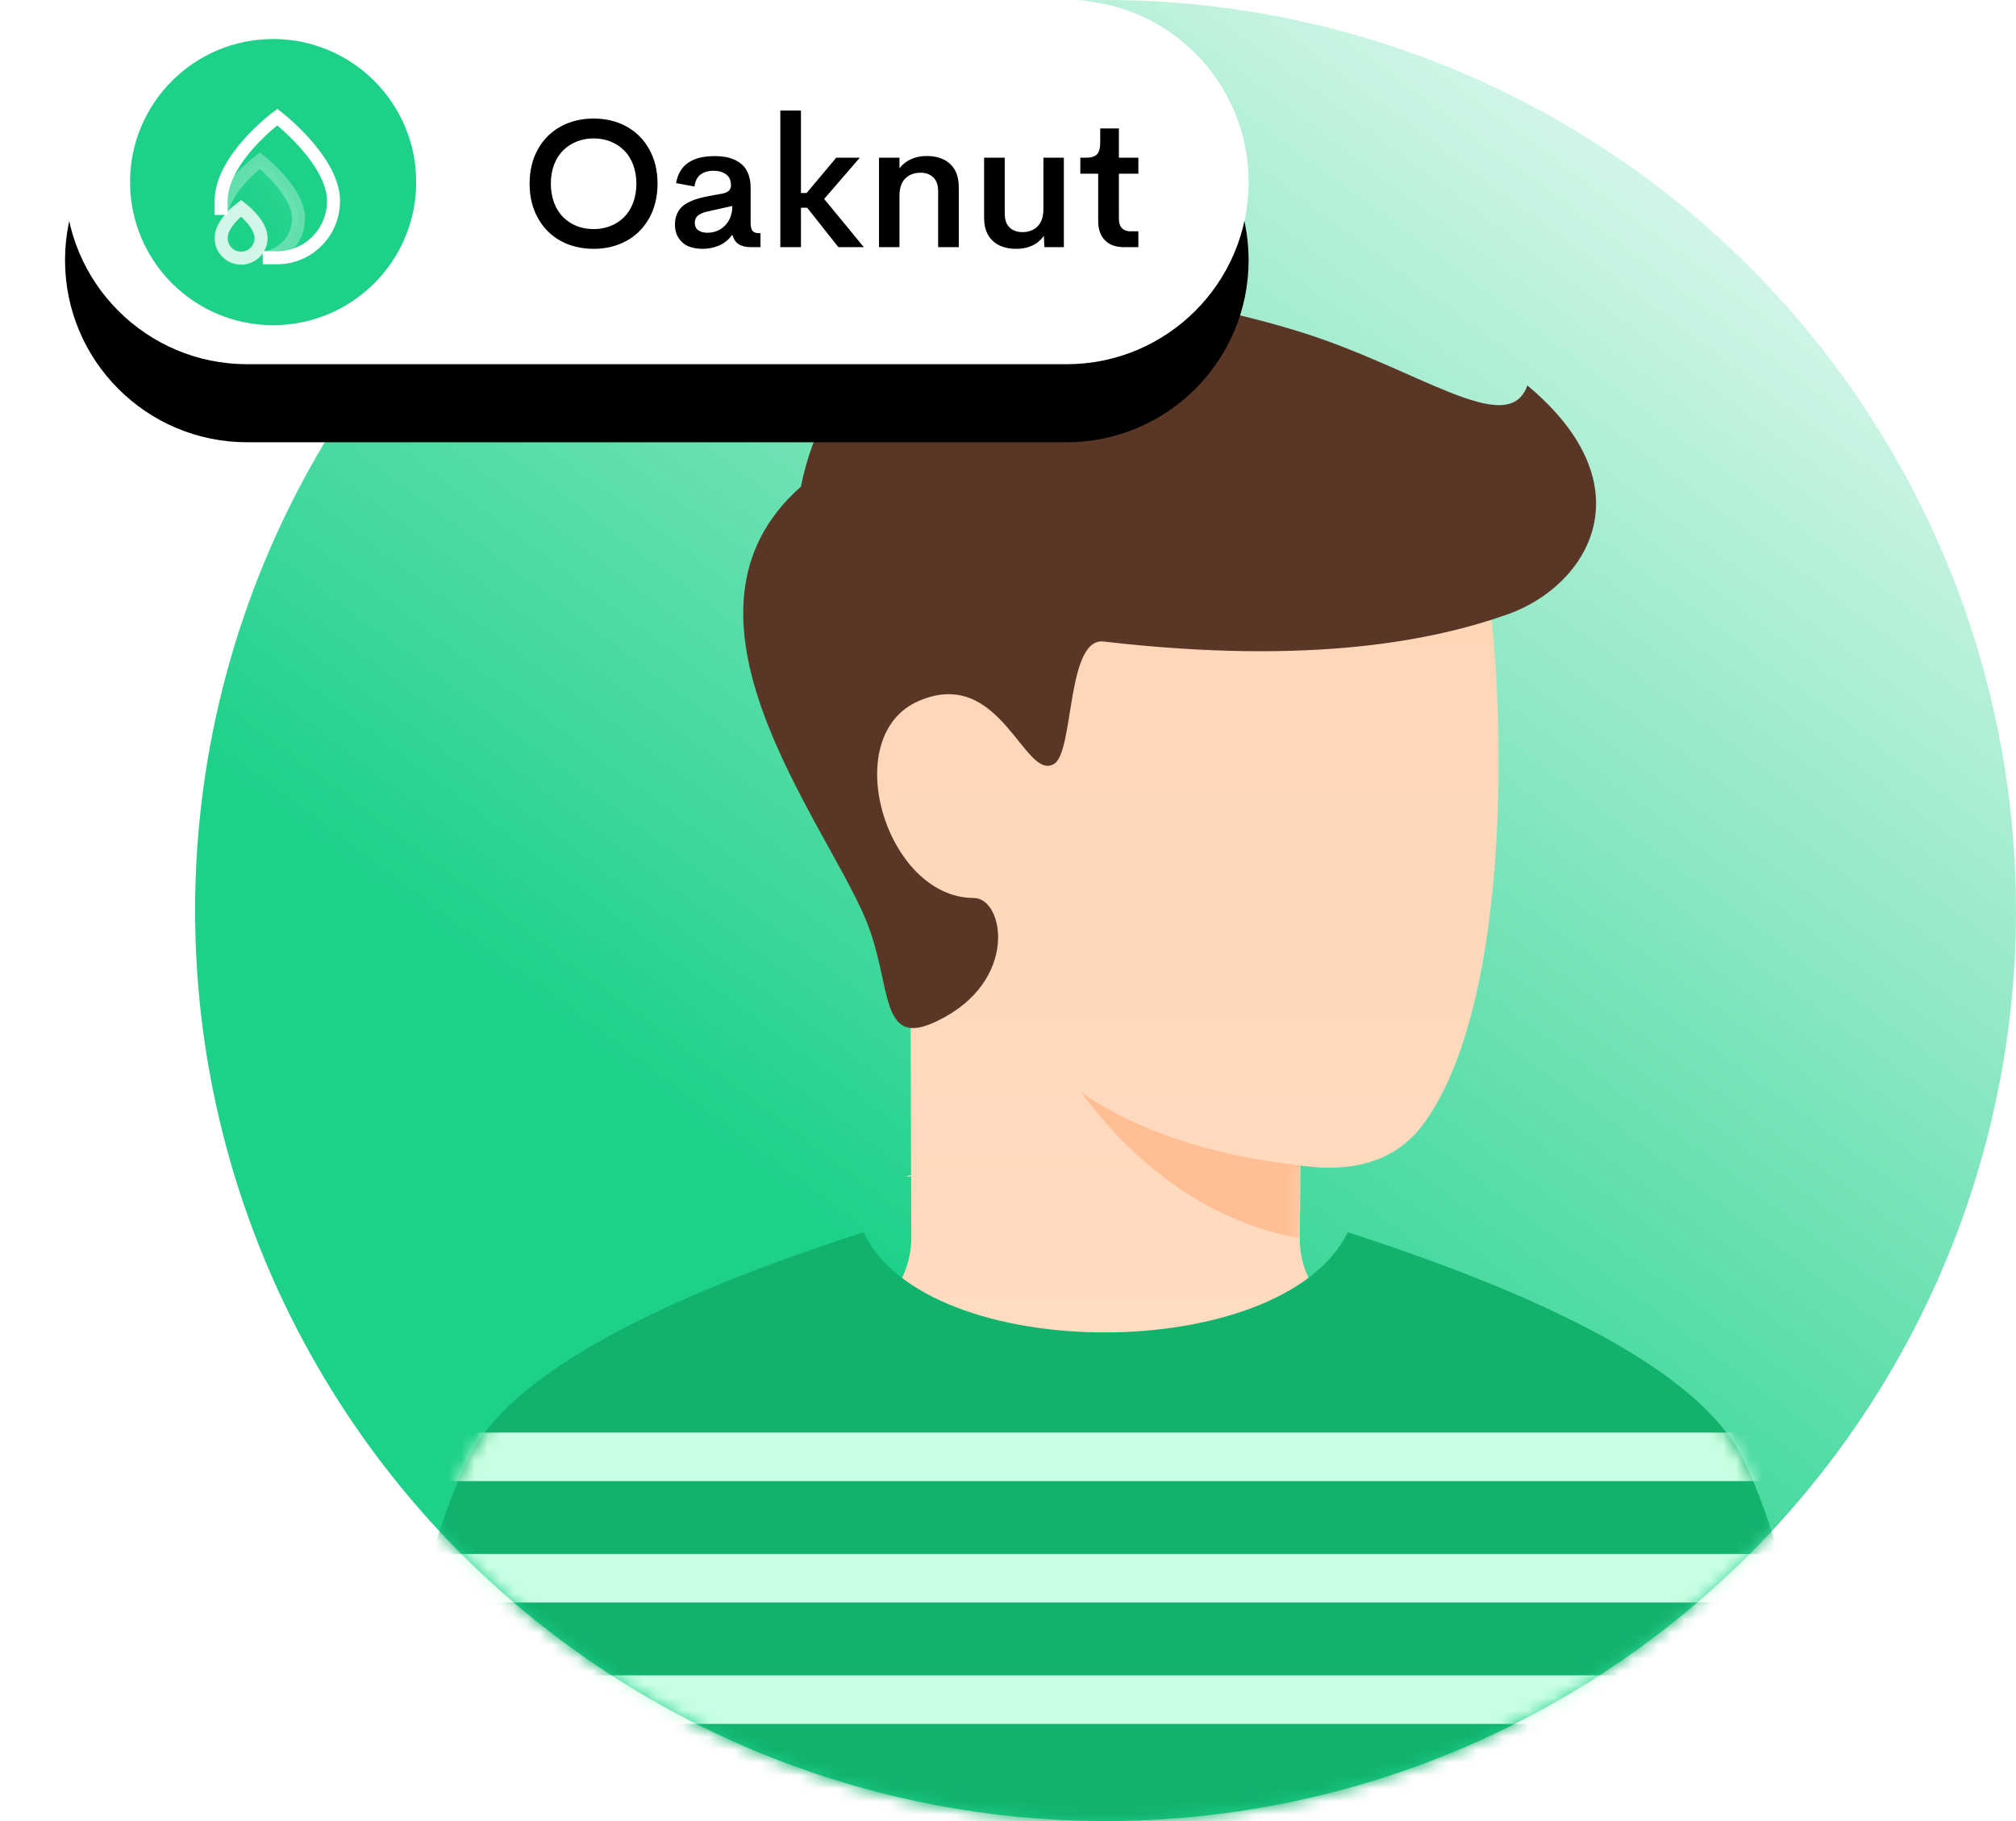 <?xml version="1.0" encoding="UTF-8"?>
<svg width="155px" height="140px" viewBox="0 0 155 140" version="1.1" xmlns="http://www.w3.org/2000/svg" xmlns:xlink="http://www.w3.org/1999/xlink">
    <!-- Generator: Sketch 56.3 (81716) - https://sketch.com -->
    <title>Upcoming-graduates-illustration</title>
    <desc>Created with Sketch.</desc>
    <defs>
        <circle id="path-1" cx="70" cy="70" r="70"></circle>
        <linearGradient x1="8.703%" y1="-4.554%" x2="63.457%" y2="68.742%" id="linearGradient-3">
            <stop stop-color="#FFFFFF" offset="0%"></stop>
            <stop stop-color="#1DD189" offset="100%"></stop>
        </linearGradient>
        <circle id="path-4" cx="70" cy="70" r="70"></circle>
        <filter x="-55.5%" y="-38.9%" width="211.2%" height="179.1%" filterUnits="objectBoundingBox" id="filter-6">
            <feOffset dx="0" dy="7" in="SourceAlpha" result="shadowOffsetOuter1"></feOffset>
            <feGaussianBlur stdDeviation="6" in="shadowOffsetOuter1" result="shadowBlurOuter1"></feGaussianBlur>
            <feColorMatrix values="0 0 0 0 0   0 0 0 0 0   0 0 0 0 0.145  0 0 0 0.04 0" type="matrix" in="shadowBlurOuter1" result="shadowMatrixOuter1"></feColorMatrix>
            <feMerge>
                <feMergeNode in="shadowMatrixOuter1"></feMergeNode>
                <feMergeNode in="SourceGraphic"></feMergeNode>
            </feMerge>
        </filter>
        <linearGradient x1="50%" y1="0%" x2="50%" y2="100%" id="linearGradient-7">
            <stop stop-color="#FFD4B3" offset="0%"></stop>
            <stop stop-color="#FFDCC2" offset="100%"></stop>
        </linearGradient>
        <path d="M40.6,65.232 L40.6,65.434 C40.655,69.689 44.233,72.888 51.333,75.032 C42.778,81.255 34.222,86.232 25.667,86.232 C17.111,86.232 8.556,81.255 -1.45519152e-11,75.032 C7.052,72.886 10.629,69.682 10.731,65.421 C10.729,64.661 10.725,63.582 10.72,61.556 C10.72,61.235 10.719,60.905 10.718,60.568 C10.208,60.64 10.249,60.594 10.718,60.464 C10.704,55.136 10.681,47.97 10.649,40.688 C3.961,32.019 6.418,21.855 8.514,22.108 C11.085,22.419 33.347,1.294 37.617,0.214 C41.887,-0.867 52.733,2.625 54.6,12.367 C56.467,22.108 57.247,46.663 50.167,56.467 C48.152,59.256 44.979,60.348 40.648,59.74 C40.642,61.779 40.63,62.923 40.6,65.232 L40.6,65.232 Z" id="path-8"></path>
        <path d="M105,17.41 C107.962,23.432 110.295,33.388 112,47.277 L0,47.277 C1.706,33.386 4.039,23.431 7,17.41 C9.961,11.39 20.088,5.587 37.38,0.003 C42.379,10.269 69.817,10.268 74.606,0 C91.907,5.585 102.038,11.388 105,17.41 Z" id="path-10"></path>
        <path d="M14,0 L77,0 C84.732,-1.42034288e-15 91,6.268 91,14 C91,21.732 84.732,28 77,28 L14,28 C6.268,28 9.46895252e-16,21.732 0,14 C-9.46895252e-16,6.268 6.268,1.42034288e-15 14,0 Z" id="path-12"></path>
        <filter x="-11.5%" y="-19.6%" width="123.1%" height="178.6%" filterUnits="objectBoundingBox" id="filter-13">
            <feMorphology radius="2.5" operator="erode" in="SourceAlpha" result="shadowSpreadOuter1"></feMorphology>
            <feOffset dx="0" dy="6" in="shadowSpreadOuter1" result="shadowOffsetOuter1"></feOffset>
            <feGaussianBlur stdDeviation="5" in="shadowOffsetOuter1" result="shadowBlurOuter1"></feGaussianBlur>
            <feColorMatrix values="0 0 0 0 0.114   0 0 0 0 0.82   0 0 0 0 0.537  0 0 0 0.5 0" type="matrix" in="shadowBlurOuter1"></feColorMatrix>
        </filter>
        <linearGradient x1="17.497%" y1="84.286%" x2="81.562%" y2="31.812%" id="linearGradient-14">
            <stop stop-color="#1DD189" stop-opacity="0" offset="0%"></stop>
            <stop stop-color="#C9F4E3" stop-opacity="0.073" offset="100%"></stop>
        </linearGradient>
    </defs>
    <g id="Interface" stroke="none" stroke-width="1" fill="none" fill-rule="evenodd">
        <g id="Homepage" transform="translate(-260, -922)">
            <g id="Personas" transform="translate(164, 744)">
                <g id="Upcoming-graduates-illustration" transform="translate(101, 178)">
                    <g id="Graduates" transform="translate(80, 70) scale(-1, 1) translate(-80, -70) translate(10, 0)">
                        <mask id="mask-2" fill="white">
                            <use xlink:href="#path-1"></use>
                        </mask>
                        <use id="Mask" fill="#FFFFFF" fill-rule="nonzero" xlink:href="#path-1"></use>
                        <mask id="mask-5" fill="white">
                            <use xlink:href="#path-4"></use>
                        </mask>
                        <use id="Mask-Copy" fill="url(#linearGradient-3)" fill-rule="nonzero" opacity="0.318" xlink:href="#path-4"></use>
                        <g id="Group-10" mask="url(#mask-5)">
                            <g transform="translate(31.2, 15.4)" id="Group-11">
                                <g>
                                    <g transform="translate(33.8, 47) scale(-1, 1) translate(-33.8, -47) translate(0.8, 0)" id="Group-2">
                                        <g>
                                            <g id="Group-14" filter="url(#filter-6)">
                                                <g id="Path-48" transform="translate(2.333, 7.467)">
                                                    <mask id="mask-9" fill="white">
                                                        <use xlink:href="#path-8"></use>
                                                    </mask>
                                                    <use id="Combined-Shape" fill="url(#linearGradient-7)" xlink:href="#path-8"></use>
                                                    <path d="M40.6,59.733 C33.756,58.956 28.156,57.089 23.8,54.133 C28.51,60.392 34.11,64.125 40.6,65.333 L40.6,59.733 Z" fill="#FFBE94" fill-rule="nonzero" mask="url(#mask-9)"></path>
                                                </g>
                                                <path d="M9.567,48.3 C6.351,40.567 -6.533,24.819 4.573,15.019 C8.306,-3.181 28.933,-1.167 42.7,3.033 C51.953,5.856 58.939,11.433 60.433,7.233 C69.767,15.019 65.093,22.633 58.939,24.819 C53.355,26.802 43.912,28.786 27.857,26.919 C24.989,26.585 25.589,35.369 24.057,36.319 C21.758,37.744 19.973,28.786 13.669,31.475 C7.366,34.165 11.106,46.637 17.873,46.637 C20.206,46.637 21.373,53.052 15.073,56.086 C10.5,58.333 11.656,53.325 9.567,48.3 Z" id="Path-22" fill="#5A3627"></path>
                                            </g>
                                        </g>
                                    </g>
                                </g>
                            </g>
                        </g>
                        <g id="Group-21" mask="url(#mask-5)">
                            <g transform="translate(14, 94.733)">
                                <mask id="mask-11" fill="white">
                                    <use xlink:href="#path-10"></use>
                                </mask>
                                <use id="Combined-Shape" stroke="none" fill="#11B26C" fill-rule="evenodd" xlink:href="#path-10"></use>
                                <path d="M-4.667,15.4 L116.667,15.4 L116.667,19.133 L-4.667,19.133 L-4.667,15.4 Z M-4.667,24.733 L116.667,24.733 L116.667,28.467 L-4.667,28.467 L-4.667,24.733 Z M-4.667,34.067 L116.667,34.067 L116.667,37.8 L-4.667,37.8 L-4.667,34.067 Z" id="Combined-Shape" stroke="none" fill="#C8FFE2" fill-rule="evenodd" mask="url(#mask-11)"></path>
                            </g>
                        </g>
                    </g>
                    <g id="Oaknut-Target">
                        <g id="Rectangle">
                            <use fill="black" fill-opacity="1" filter="url(#filter-13)" xlink:href="#path-12"></use>
                            <use fill="#FFFFFF" fill-rule="evenodd" xlink:href="#path-12"></use>
                        </g>
                        <path d="M43.148,18.528 C42.41,18.929 41.574,19.13 40.64,19.13 C39.705,19.13 38.867,18.929 38.124,18.528 C37.381,18.127 36.794,17.544 36.364,16.778 C35.933,16.013 35.718,15.126 35.718,14.119 C35.718,13.112 35.933,12.227 36.364,11.463 C36.794,10.7 37.381,10.118 38.124,9.717 C38.867,9.316 39.705,9.115 40.64,9.115 C41.574,9.115 42.411,9.316 43.152,9.717 C43.892,10.118 44.478,10.7 44.909,11.463 C45.339,12.227 45.555,13.112 45.555,14.119 C45.555,15.126 45.339,16.013 44.909,16.778 C44.478,17.544 43.891,18.127 43.148,18.528 Z M39.348,17.38 C39.749,17.535 40.179,17.612 40.64,17.612 C41.1,17.612 41.531,17.534 41.932,17.376 C42.333,17.219 42.681,16.994 42.978,16.7 C43.274,16.406 43.506,16.038 43.675,15.596 C43.843,15.154 43.928,14.661 43.928,14.119 C43.928,13.581 43.843,13.093 43.675,12.653 C43.506,12.213 43.274,11.847 42.978,11.556 C42.681,11.264 42.333,11.038 41.932,10.879 C41.531,10.719 41.1,10.64 40.64,10.64 C40.179,10.64 39.749,10.719 39.348,10.879 C38.947,11.038 38.598,11.264 38.302,11.556 C38.006,11.847 37.773,12.213 37.604,12.653 C37.436,13.093 37.352,13.581 37.352,14.119 C37.352,14.661 37.436,15.154 37.604,15.596 C37.773,16.038 38.006,16.406 38.302,16.7 C38.598,16.994 38.947,17.22 39.348,17.38 Z M49.014,19.13 C48.622,19.13 48.272,19.069 47.964,18.949 C47.657,18.828 47.402,18.623 47.199,18.333 C46.996,18.044 46.895,17.685 46.895,17.257 C46.895,16.97 46.941,16.713 47.035,16.488 C47.128,16.262 47.251,16.074 47.404,15.924 C47.556,15.773 47.75,15.641 47.985,15.527 C48.22,15.413 48.457,15.323 48.696,15.257 C48.935,15.191 49.212,15.129 49.526,15.069 L50.565,14.878 C50.989,14.796 51.201,14.589 51.201,14.256 C51.201,13.864 51.074,13.578 50.818,13.398 C50.563,13.218 50.242,13.128 49.854,13.128 C49.453,13.128 49.123,13.225 48.863,13.418 C48.604,13.612 48.449,13.919 48.398,14.338 L46.983,14.078 C47.216,12.693 48.205,12 49.95,12 C50.242,12 50.514,12.022 50.767,12.065 C51.02,12.108 51.268,12.187 51.512,12.301 C51.756,12.415 51.965,12.559 52.138,12.735 C52.311,12.91 52.45,13.143 52.555,13.432 C52.66,13.722 52.712,14.053 52.712,14.427 L52.712,17.093 C52.712,17.412 52.76,17.631 52.855,17.749 C52.951,17.868 53.12,17.927 53.361,17.927 L53.471,17.927 L53.471,19 L52.726,19 C51.946,19 51.481,18.697 51.331,18.091 L51.256,18.091 C51.005,18.446 50.681,18.708 50.282,18.877 C49.883,19.046 49.46,19.13 49.014,19.13 Z M49.383,17.893 C49.934,17.893 50.392,17.703 50.757,17.325 C51.121,16.947 51.304,16.45 51.304,15.835 L49.547,16.225 C49.169,16.298 48.886,16.403 48.699,16.542 C48.512,16.681 48.419,16.876 48.419,17.127 C48.419,17.382 48.508,17.574 48.686,17.701 C48.863,17.829 49.096,17.893 49.383,17.893 Z M59.459,19 L57.06,15.972 L56.581,15.972 L56.581,19 L54.995,19 L54.995,8.5 L56.581,8.5 L56.581,14.837 L57.019,14.837 L59.295,12.123 L61.106,12.123 L58.365,15.295 L61.414,19 L59.459,19 Z M66.24,11.993 C67.015,11.993 67.621,12.199 68.059,12.612 C68.496,13.024 68.715,13.611 68.715,14.372 L68.715,19 L67.129,19 L67.129,14.714 C67.129,14.226 67.002,13.865 66.75,13.63 C66.497,13.396 66.172,13.278 65.775,13.278 C65.301,13.278 64.914,13.423 64.613,13.712 C64.312,14.002 64.16,14.447 64.155,15.049 L64.155,19 L62.583,19 L62.583,12.123 L64.155,12.123 L64.155,12.937 C64.388,12.636 64.683,12.403 65.041,12.239 C65.398,12.075 65.798,11.993 66.24,11.993 Z M75.223,12.123 L76.795,12.123 L76.795,19 L75.298,19 L75.257,18.139 C74.774,18.799 74.067,19.13 73.138,19.13 C72.363,19.13 71.757,18.924 71.319,18.511 C70.882,18.099 70.663,17.512 70.663,16.751 L70.663,12.123 L72.249,12.123 L72.249,16.409 C72.249,16.897 72.375,17.258 72.628,17.493 C72.881,17.727 73.208,17.845 73.609,17.845 C74.083,17.845 74.47,17.7 74.768,17.411 C75.067,17.121 75.218,16.676 75.223,16.074 L75.223,12.123 Z M81.402,19 C80.783,19 80.299,18.825 79.953,18.474 C79.607,18.123 79.434,17.628 79.434,16.99 L79.434,13.354 L78.06,13.354 L78.06,12.123 L78.531,12.123 C78.905,12.123 79.175,12.035 79.341,11.86 C79.508,11.684 79.591,11.378 79.591,10.94 L79.591,9.874 L81.026,9.874 L81.026,12.123 L82.523,12.123 L82.523,13.354 L81.026,13.354 L81.026,16.826 C81.026,17.141 81.105,17.379 81.262,17.541 C81.419,17.702 81.632,17.783 81.901,17.783 L82.523,17.783 L82.523,19 L81.402,19 Z" id="Oaknut" fill="#010000" fill-rule="nonzero"></path>
                        <g id="Oaknut" transform="translate(5, 3)">
                            <circle id="Base" fill="#1DD189" cx="11" cy="11" r="11"></circle>
                            <g id="Symbol" transform="translate(7, 6)">
                                <path d="M3.201,10.816 L4.321,10.816 C6.69,10.816 8.643,8.878 8.643,6.457 C8.643,3.325 4.321,1.50990331e-14 4.321,1.50990331e-14 C4.321,1.50990331e-14 -5.25801624e-13,3.196 -5.25801624e-13,6.457 L-5.25801624e-13,7.522" id="Path" stroke="#FFFFFF"></path>
                                <path d="M2.209,10.816 L2.977,10.816 C4.642,10.816 5.954,9.46 5.954,7.813 C5.954,5.65 2.977,3.358 2.977,3.358 C2.977,3.358 -2.57571742e-13,5.553 -2.57571742e-13,7.813 L-2.57571742e-13,8.556" id="Path" fill="url(#linearGradient-14)" fill-rule="nonzero"></path>
                                <path d="M3.489,10.783 C4.898,10.525 5.954,9.298 5.954,7.813 C5.954,5.65 2.977,3.358 2.977,3.358 C2.977,3.358 0.512,5.166 0.064,7.2" id="Path" stroke="#FFFFFF" opacity="0.3"></path>
                                <path d="M-6.90558721e-13,9.298 C-6.90558721e-13,8.136 1.537,7.006 1.537,7.006 C1.537,7.006 3.073,8.168 3.073,9.298 C3.073,10.138 2.401,10.848 1.537,10.848 C0.672,10.848 -6.90558721e-13,10.138 -6.90558721e-13,9.298 Z" id="Path" stroke-opacity="0.8" stroke="#FFFFFF" fill-rule="nonzero"></path>
                            </g>
                        </g>
                    </g>
                </g>
            </g>
        </g>
    </g>
</svg>